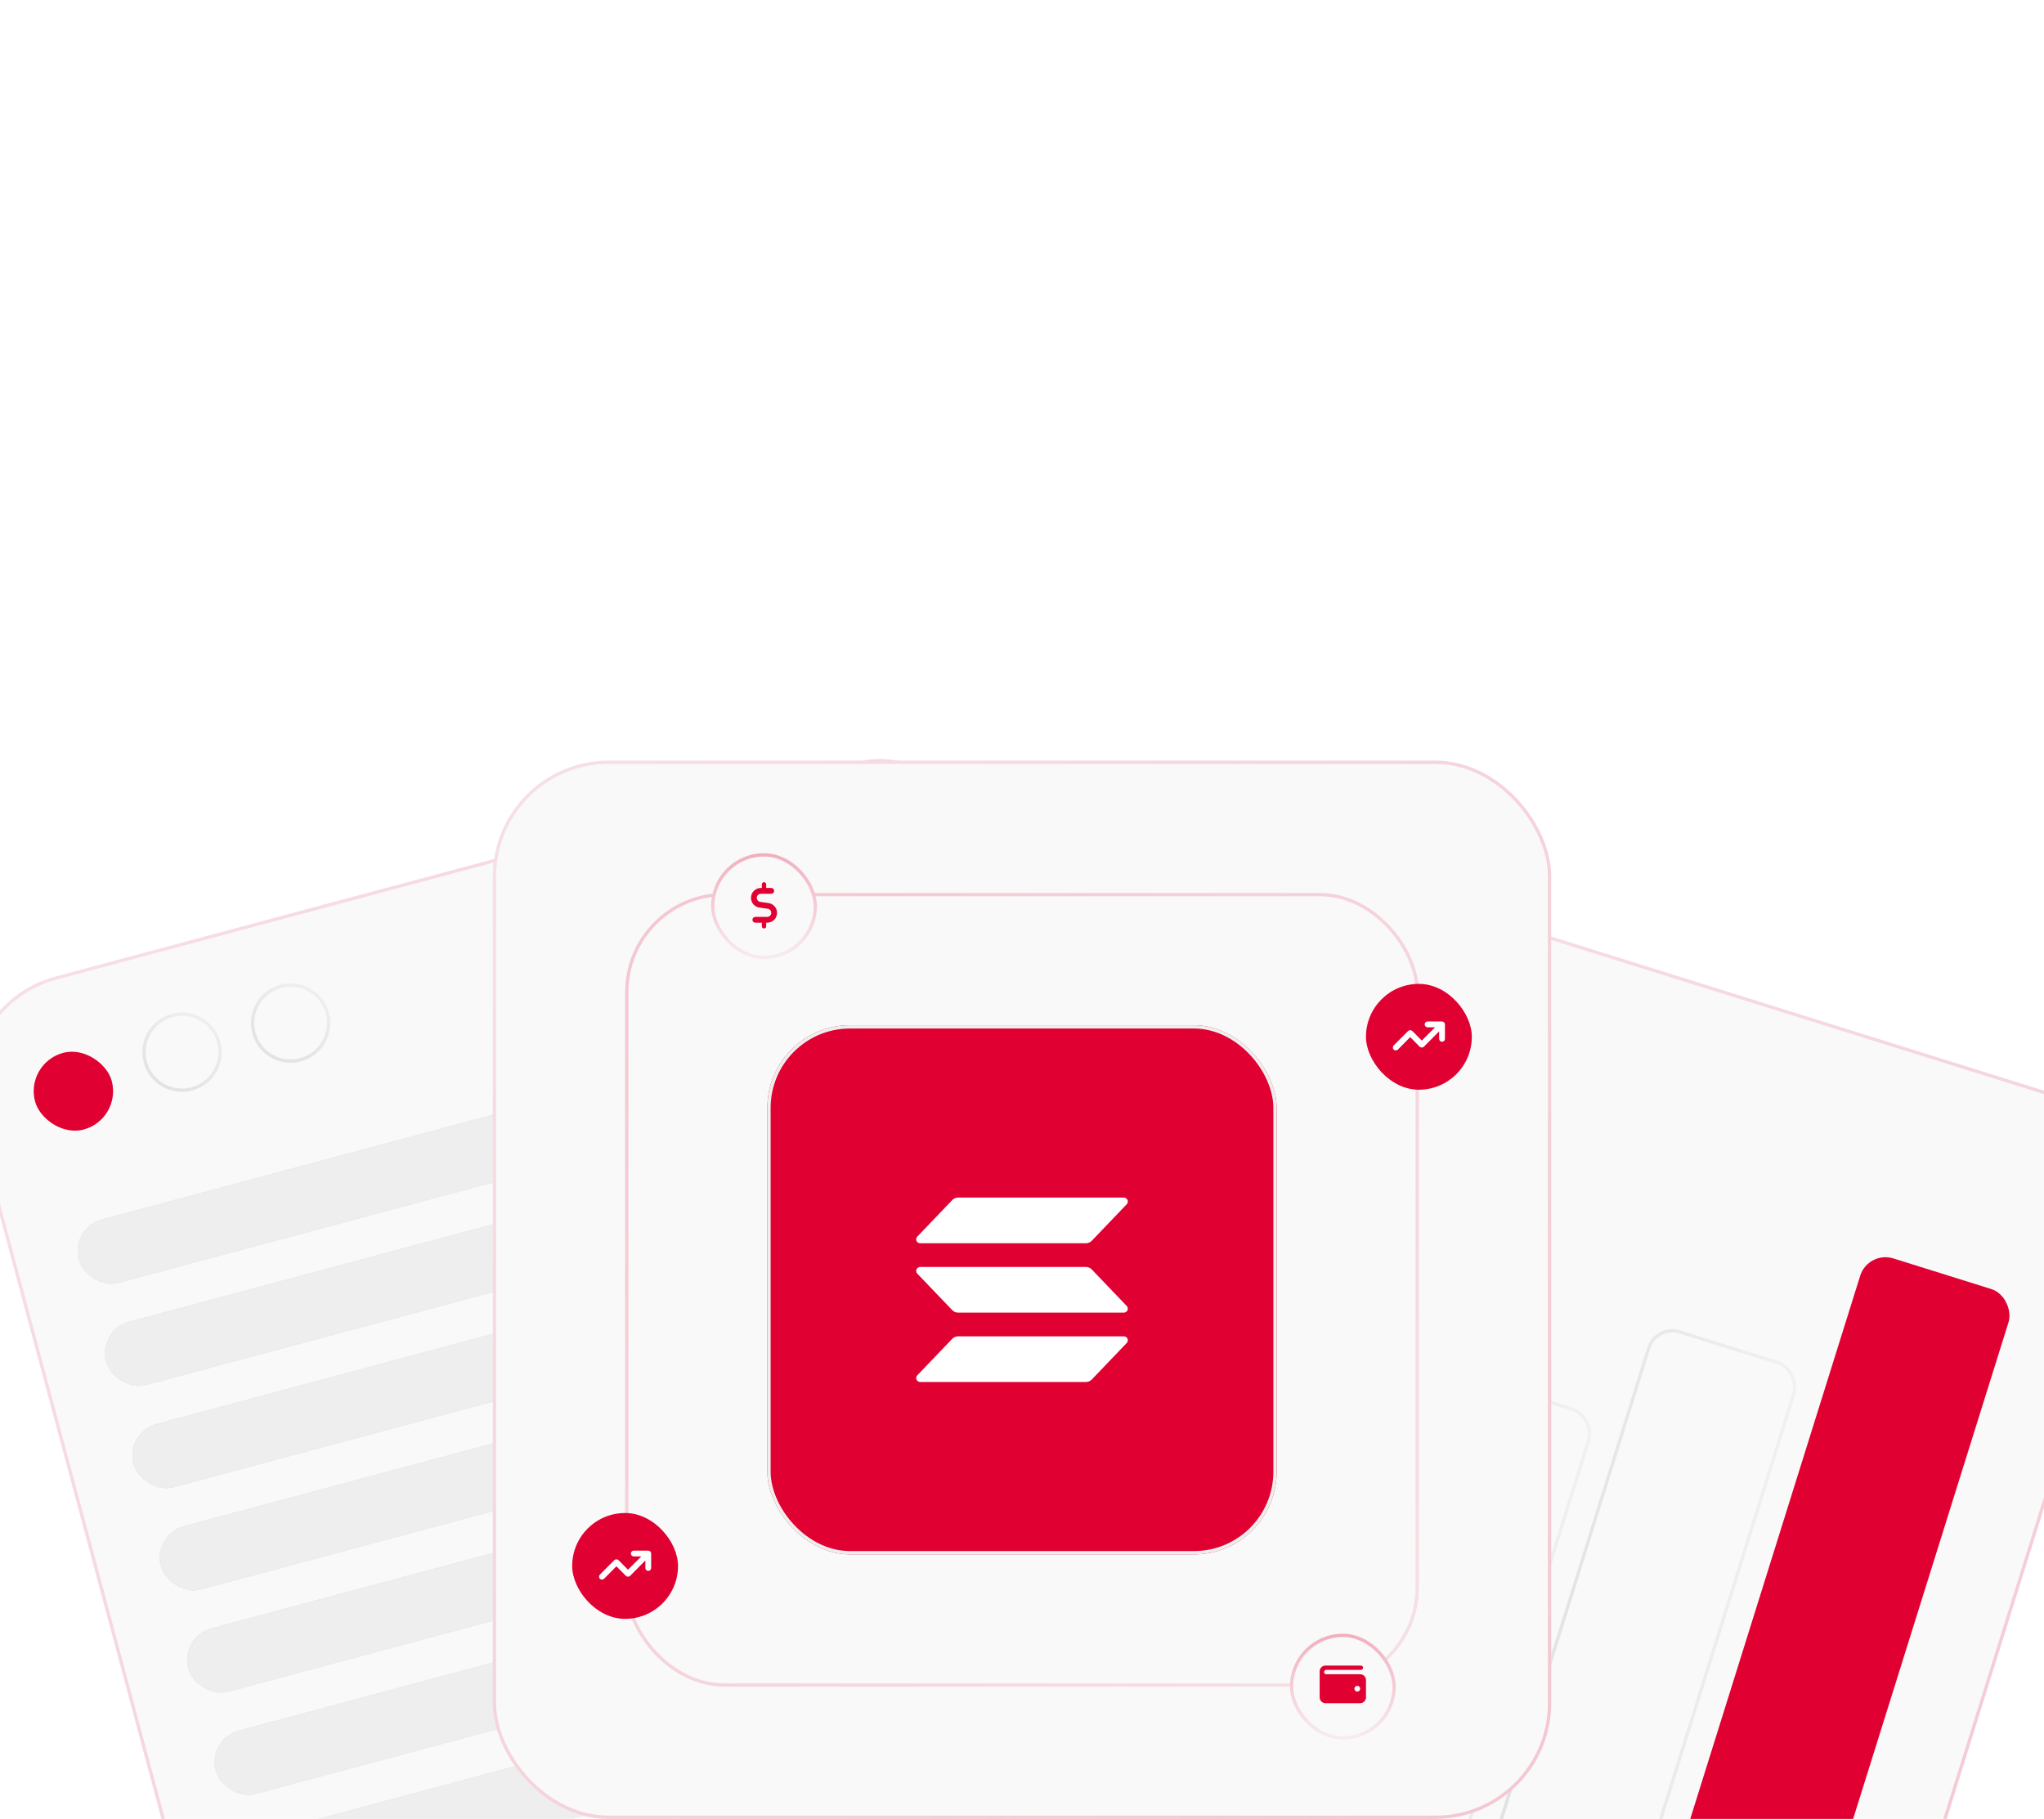 <svg width="618" height="550" viewBox="0 0 618 550" fill="none" xmlns="http://www.w3.org/2000/svg">
<g clip-path="url(#clip0_43_139)">
<g filter="url(#filter0_dii_43_139)">
<rect x="348.547" y="245.5" width="320" height="320" rx="35" transform="rotate(17.372 348.547 245.5)" fill="#F9F9F9"/>
<rect x="348.875" y="246.126" width="319" height="319" rx="34.5" transform="rotate(17.372 348.875 246.126)" stroke="url(#paint0_linear_43_139)"/>
</g>
<g filter="url(#filter1_i_43_139)">
<rect x="361.663" y="270.56" width="24" height="24" rx="12" transform="rotate(17.372 361.663 270.56)" fill="#E00032"/>
</g>
<g filter="url(#filter2_dii_43_139)">
<path d="M390.529 292.164C392.508 285.838 399.239 282.315 405.564 284.294C411.889 286.273 415.413 293.004 413.434 299.33C411.455 305.655 404.723 309.178 398.398 307.199C392.073 305.22 388.55 298.489 390.529 292.164Z" fill="#F9F9F9"/>
<path d="M405.415 284.771C411.477 286.668 414.853 293.119 412.957 299.18C411.06 305.242 404.609 308.618 398.548 306.722C392.486 304.826 389.11 298.374 391.006 292.313C392.902 286.251 399.353 282.875 405.415 284.771Z" stroke="url(#paint1_linear_43_139)"/>
</g>
<g filter="url(#filter3_dii_43_139)">
<path d="M422.978 302.315C424.957 295.99 431.688 292.467 438.013 294.446C444.338 296.425 447.862 303.156 445.883 309.481C443.904 315.806 437.172 319.33 430.847 317.351C424.522 315.372 420.999 308.64 422.978 302.315Z" fill="#F9F9F9"/>
<path d="M437.864 294.923C443.926 296.819 447.302 303.271 445.406 309.332C443.509 315.394 437.058 318.77 430.997 316.874C424.935 314.977 421.558 308.526 423.455 302.465C425.351 296.403 431.802 293.027 437.864 294.923Z" stroke="url(#paint2_linear_43_139)"/>
</g>
<g filter="url(#filter4_dii_43_139)">
<rect x="319.317" y="426.007" width="47" height="104" rx="8" transform="rotate(17.372 319.317 426.007)" fill="#F9F9F9"/>
<rect x="319.645" y="426.633" width="46" height="103" rx="7.5" transform="rotate(17.372 319.645 426.633)" stroke="url(#paint3_linear_43_139)"/>
</g>
<g filter="url(#filter5_dii_43_139)">
<rect x="379.273" y="418.569" width="47" height="129" rx="8" transform="rotate(17.372 379.273 418.569)" fill="#F9F9F9"/>
<rect x="379.601" y="419.196" width="46" height="128" rx="7.5" transform="rotate(17.372 379.601 419.196)" stroke="url(#paint4_linear_43_139)"/>
</g>
<g filter="url(#filter6_dii_43_139)">
<rect x="438.333" y="413.995" width="47" height="151" rx="8" transform="rotate(17.372 438.333 413.995)" fill="#F9F9F9"/>
<rect x="438.661" y="414.621" width="46" height="150" rx="7.5" transform="rotate(17.372 438.661 414.621)" stroke="url(#paint5_linear_43_139)"/>
</g>
<g filter="url(#filter7_dii_43_139)">
<rect x="500.379" y="399.876" width="47" height="183" rx="8" transform="rotate(17.372 500.379 399.876)" fill="#F9F9F9"/>
<rect x="500.706" y="400.503" width="46" height="182" rx="7.5" transform="rotate(17.372 500.706 400.503)" stroke="url(#paint6_linear_43_139)"/>
</g>
<g filter="url(#filter8_ii_43_139)">
<rect x="564.813" y="378.124" width="47" height="223" rx="8" transform="rotate(17.372 564.813 378.124)" fill="#E00032"/>
</g>
<g filter="url(#filter9_dii_43_139)">
<rect x="-17" y="304.322" width="320" height="320" rx="35" transform="rotate(-15 -17 304.322)" fill="#F9F9F9"/>
<rect x="-16.388" y="304.676" width="319" height="319" rx="34.5" transform="rotate(-15 -16.388 304.676)" stroke="url(#paint7_linear_43_139)"/>
</g>
<g filter="url(#filter10_i_43_139)">
<rect x="7.495" y="318.464" width="24" height="24" rx="12" transform="rotate(-15 7.495 318.464)" fill="#E00032"/>
</g>
<g filter="url(#filter11_dii_43_139)">
<path d="M43.442 321.256C41.727 314.854 45.526 308.274 51.928 306.559C58.329 304.843 64.909 308.642 66.624 315.044C68.34 321.446 64.541 328.026 58.139 329.741C51.738 331.456 45.158 327.657 43.442 321.256Z" fill="#F9F9F9"/>
<path d="M52.057 307.042C58.192 305.398 64.498 309.039 66.141 315.173C67.785 321.308 64.145 327.614 58.01 329.258C51.875 330.902 45.569 327.261 43.925 321.126C42.281 314.991 45.922 308.686 52.057 307.042Z" stroke="url(#paint8_linear_43_139)"/>
</g>
<g filter="url(#filter12_dii_43_139)">
<path d="M76.284 312.456C74.568 306.054 78.367 299.474 84.769 297.759C91.171 296.044 97.751 299.843 99.466 306.244C101.181 312.646 97.382 319.226 90.981 320.941C84.579 322.656 77.999 318.857 76.284 312.456Z" fill="#F9F9F9"/>
<path d="M84.898 298.242C91.033 296.598 97.339 300.239 98.983 306.374C100.627 312.508 96.986 318.814 90.851 320.458C84.716 322.102 78.41 318.461 76.767 312.326C75.123 306.192 78.763 299.886 84.898 298.242Z" stroke="url(#paint9_linear_43_139)"/>
</g>
<g filter="url(#filter13_dii_43_139)">
<rect x="21.73" y="371.59" width="280" height="19" rx="9.5" transform="rotate(-15 21.73 371.59)" fill="#EEEEEE" shape-rendering="crispEdges"/>
<rect x="21.424" y="371.414" width="280.5" height="19.5" rx="9.75" transform="rotate(-15 21.424 371.414)" stroke="black" stroke-opacity="0.05" stroke-width="0.5" shape-rendering="crispEdges"/>
</g>
<g filter="url(#filter14_dii_43_139)">
<rect x="30.012" y="402.5" width="176" height="19" rx="9.5" transform="rotate(-15 30.012 402.5)" fill="#EEEEEE" shape-rendering="crispEdges"/>
<rect x="29.706" y="402.323" width="176.5" height="19.5" rx="9.75" transform="rotate(-15 29.706 402.323)" stroke="black" stroke-opacity="0.05" stroke-width="0.5" shape-rendering="crispEdges"/>
</g>
<g filter="url(#filter15_dii_43_139)">
<rect x="38.294" y="433.41" width="248" height="19" rx="9.5" transform="rotate(-15 38.294 433.41)" fill="#EEEEEE" shape-rendering="crispEdges"/>
<rect x="37.988" y="433.233" width="248.5" height="19.5" rx="9.75" transform="rotate(-15 37.988 433.233)" stroke="black" stroke-opacity="0.05" stroke-width="0.5" shape-rendering="crispEdges"/>
</g>
<g filter="url(#filter16_dii_43_139)">
<rect x="46.577" y="464.319" width="213" height="19" rx="9.5" transform="rotate(-15 46.577 464.319)" fill="#EEEEEE" shape-rendering="crispEdges"/>
<rect x="46.27" y="464.143" width="213.5" height="19.5" rx="9.75" transform="rotate(-15 46.27 464.143)" stroke="black" stroke-opacity="0.05" stroke-width="0.5" shape-rendering="crispEdges"/>
</g>
<g filter="url(#filter17_dii_43_139)">
<rect x="54.859" y="495.229" width="261" height="19" rx="9.5" transform="rotate(-15 54.859 495.229)" fill="#EEEEEE" shape-rendering="crispEdges"/>
<rect x="54.553" y="495.052" width="261.5" height="19.5" rx="9.75" transform="rotate(-15 54.553 495.052)" stroke="black" stroke-opacity="0.05" stroke-width="0.5" shape-rendering="crispEdges"/>
</g>
<g filter="url(#filter18_dii_43_139)">
<rect x="63.141" y="526.139" width="139" height="19" rx="9.5" transform="rotate(-15 63.141 526.139)" fill="#EEEEEE" shape-rendering="crispEdges"/>
<rect x="62.835" y="525.962" width="139.5" height="19.5" rx="9.75" transform="rotate(-15 62.835 525.962)" stroke="black" stroke-opacity="0.05" stroke-width="0.5" shape-rendering="crispEdges"/>
</g>
<g filter="url(#filter19_dii_43_139)">
<rect x="71.423" y="557.048" width="190" height="19" rx="9.5" transform="rotate(-15 71.423 557.048)" fill="#EEEEEE" shape-rendering="crispEdges"/>
<rect x="71.117" y="556.872" width="190.5" height="19.5" rx="9.75" transform="rotate(-15 71.117 556.872)" stroke="black" stroke-opacity="0.05" stroke-width="0.5" shape-rendering="crispEdges"/>
</g>
<g filter="url(#filter20_dii_43_139)">
<rect x="149" y="230" width="320" height="320" rx="35" fill="#F9F9F9"/>
<rect x="149.5" y="230.5" width="319" height="319" rx="34.5" stroke="url(#paint10_linear_43_139)"/>
</g>
<g filter="url(#filter21_dii_43_139)">
<rect x="189" y="270" width="240" height="240" rx="30" fill="#F9F9F9"/>
<rect x="189.5" y="270.5" width="239" height="239" rx="29.5" stroke="url(#paint11_linear_43_139)"/>
</g>
<g filter="url(#filter22_i_43_139)">
<rect x="413" y="294.5" width="32" height="32" rx="16" fill="#E00032"/>
<g filter="url(#filter23_d_43_139)">
<path d="M431.625 307.625C431.133 307.625 430.75 307.242 430.75 306.75C430.75 306.258 431.133 305.875 431.625 305.875H436C436.492 305.875 436.875 306.258 436.875 306.75V311.125C436.875 311.617 436.492 312 436 312C435.508 312 435.125 311.617 435.125 311.125V308.855L430.504 313.504C430.148 313.832 429.602 313.832 429.246 313.504L426.375 310.605L422.629 314.379C422.273 314.707 421.727 314.707 421.371 314.379C421.043 314.023 421.043 313.477 421.371 313.121L425.746 308.746C426.102 308.418 426.648 308.418 427.004 308.746L429.875 311.645L433.895 307.625H431.625Z" fill="white"/>
</g>
</g>
<g filter="url(#filter24_i_43_139)">
<rect x="173" y="454.5" width="32" height="32" rx="16" fill="#E00032"/>
<g filter="url(#filter25_d_43_139)">
<path d="M191.625 467.625C191.133 467.625 190.75 467.242 190.75 466.75C190.75 466.258 191.133 465.875 191.625 465.875H196C196.492 465.875 196.875 466.258 196.875 466.75V471.125C196.875 471.617 196.492 472 196 472C195.508 472 195.125 471.617 195.125 471.125V468.855L190.504 473.504C190.148 473.832 189.602 473.832 189.246 473.504L186.375 470.605L182.629 474.379C182.273 474.707 181.727 474.707 181.371 474.379C181.043 474.023 181.043 473.477 181.371 473.121L185.746 468.746C186.102 468.418 186.648 468.418 187.004 468.746L189.875 471.645L193.895 467.625H191.625Z" fill="white"/>
</g>
</g>
<g filter="url(#filter26_ii_43_139)">
<rect x="232" y="310" width="154" height="160" rx="25" fill="#E00032"/>
</g>
<rect x="232.5" y="310.5" width="153" height="159" rx="24.5" stroke="#EEEEEE"/>
<g filter="url(#filter27_d_43_139)">
<path d="M340.669 406.083L330.104 417.123C329.874 417.364 329.596 417.555 329.288 417.683C328.979 417.817 328.646 417.884 328.309 417.88H278.227C277.989 417.88 277.756 417.813 277.555 417.686C277.356 417.56 277.198 417.378 277.101 417.163C277.007 416.949 276.978 416.713 277.019 416.483C277.059 416.252 277.168 416.038 277.331 415.87L287.904 404.832C288.133 404.591 288.41 404.4 288.717 404.272C289.025 404.138 289.358 404.07 289.693 404.072H339.773C340.012 404.073 340.245 404.141 340.445 404.27C340.645 404.395 340.802 404.577 340.899 404.792C340.993 405.006 341.022 405.242 340.981 405.472C340.941 405.703 340.832 405.914 340.669 406.083ZM330.104 383.859C329.874 383.618 329.596 383.427 329.288 383.299C328.979 383.164 328.646 383.096 328.309 383.099H278.227C277.989 383.099 277.756 383.166 277.555 383.294C277.355 383.42 277.197 383.603 277.101 383.819C277.007 384.031 276.979 384.267 277.019 384.496C277.059 384.727 277.168 384.941 277.331 385.11L287.904 396.15C288.133 396.391 288.41 396.581 288.717 396.71C289.025 396.843 289.358 396.91 289.693 396.907H339.773C340.011 396.907 340.244 396.84 340.445 396.712C340.645 396.586 340.802 396.405 340.899 396.19C340.993 395.976 341.022 395.739 340.981 395.51C340.941 395.279 340.832 395.065 340.669 394.896L330.104 383.859ZM278.227 375.928H328.312C328.649 375.931 328.982 375.863 329.291 375.728C329.599 375.6 329.877 375.41 330.107 375.168L340.672 364.128C340.835 363.96 340.944 363.746 340.984 363.515C341.023 363.286 340.994 363.05 340.899 362.838C340.802 362.623 340.645 362.441 340.445 362.315C340.244 362.188 340.011 362.12 339.773 362.12H289.693C289.358 362.117 289.025 362.184 288.717 362.318C288.41 362.446 288.133 362.637 287.904 362.878L277.333 373.92C277.17 374.089 277.062 374.303 277.021 374.534C276.98 374.762 277.008 374.998 277.101 375.211C277.198 375.426 277.356 375.608 277.555 375.734C277.755 375.862 277.989 375.928 278.227 375.928Z" fill="white"/>
</g>
<g filter="url(#filter28_i_43_139)">
<rect x="215" y="255" width="32" height="32" rx="16" fill="#F9F9F9"/>
<rect x="215.5" y="255.5" width="31" height="31" rx="15.5" stroke="url(#paint12_linear_43_139)"/>
<g filter="url(#filter29_d_43_139)">
<path d="M230.344 264.406C230.344 264.051 230.645 263.75 231 263.75C231.355 263.75 231.656 264.051 231.656 264.406V265.5H233.188C233.68 265.5 234.062 265.883 234.062 266.375C234.062 266.867 233.68 267.25 233.188 267.25H230.043C229.359 267.25 228.812 267.797 228.812 268.48C228.812 269.109 229.277 269.629 229.879 269.711L232.367 270.066C233.844 270.285 234.938 271.543 234.938 273.02C234.938 274.66 233.598 276 231.957 276H231.656V277.094C231.656 277.449 231.355 277.75 231 277.75C230.645 277.75 230.344 277.449 230.344 277.094V276H228.375C227.883 276 227.5 275.617 227.5 275.125C227.5 274.633 227.883 274.25 228.375 274.25H231.957C232.641 274.25 233.188 273.703 233.188 273.02C233.188 272.391 232.75 271.871 232.121 271.789L229.633 271.434C228.156 271.242 227.062 269.957 227.062 268.48C227.062 266.84 228.402 265.5 230.043 265.5H230.344V264.406Z" fill="#E00032"/>
</g>
</g>
<g filter="url(#filter30_i_43_139)">
<rect x="390" y="491" width="32" height="32" rx="16" fill="#F9F9F9"/>
<rect x="390.5" y="491.5" width="31" height="31" rx="15.5" stroke="url(#paint13_linear_43_139)"/>
<g filter="url(#filter31_d_43_139)">
<path d="M400.75 500.625H411.469C411.824 500.625 412.125 500.926 412.125 501.281C412.125 501.637 411.824 501.938 411.469 501.938H400.969C400.613 501.938 400.312 502.238 400.312 502.594C400.312 502.949 400.613 503.25 400.969 503.25H411.25C412.207 503.25 413 504.043 413 505V510.25C413 511.207 412.207 512 411.25 512H400.75C399.793 512 399 511.207 399 510.25V502.375C399 501.418 399.793 500.625 400.75 500.625ZM410.375 506.75C409.883 506.75 409.5 507.133 409.5 507.625C409.5 508.117 409.883 508.5 410.375 508.5C410.867 508.5 411.25 508.117 411.25 507.625C411.25 507.133 410.867 506.75 410.375 506.75Z" fill="#E00032"/>
</g>
</g>
</g>
<defs>
<filter id="filter0_dii_43_139" x="251.844" y="244.344" width="403.26" height="403.261" filterUnits="userSpaceOnUse" color-interpolation-filters="sRGB">
<feFlood flood-opacity="0" result="BackgroundImageFix"/>
<feColorMatrix in="SourceAlpha" type="matrix" values="0 0 0 0 0 0 0 0 0 0 0 0 0 0 0 0 0 0 127 0" result="hardAlpha"/>
<feOffset/>
<feGaussianBlur stdDeviation="5"/>
<feComposite in2="hardAlpha" operator="out"/>
<feColorMatrix type="matrix" values="0 0 0 0 0 0 0 0 0 0 0 0 0 0 0 0 0 0 0.05 0"/>
<feBlend mode="normal" in2="BackgroundImageFix" result="effect1_dropShadow_43_139"/>
<feBlend mode="normal" in="SourceGraphic" in2="effect1_dropShadow_43_139" result="shape"/>
<feColorMatrix in="SourceAlpha" type="matrix" values="0 0 0 0 0 0 0 0 0 0 0 0 0 0 0 0 0 0 127 0" result="hardAlpha"/>
<feOffset dx="4" dy="4"/>
<feGaussianBlur stdDeviation="6"/>
<feComposite in2="hardAlpha" operator="arithmetic" k2="-1" k3="1"/>
<feColorMatrix type="matrix" values="0 0 0 0 1 0 0 0 0 1 0 0 0 0 1 0 0 0 1 0"/>
<feBlend mode="normal" in2="shape" result="effect2_innerShadow_43_139"/>
<feColorMatrix in="SourceAlpha" type="matrix" values="0 0 0 0 0 0 0 0 0 0 0 0 0 0 0 0 0 0 127 0" result="hardAlpha"/>
<feOffset dx="-4" dy="-4"/>
<feGaussianBlur stdDeviation="6"/>
<feComposite in2="hardAlpha" operator="arithmetic" k2="-1" k3="1"/>
<feColorMatrix type="matrix" values="0 0 0 0 0 0 0 0 0 0 0 0 0 0 0 0 0 0 0.07 0"/>
<feBlend mode="normal" in2="effect2_innerShadow_43_139" result="effect3_innerShadow_43_139"/>
</filter>
<filter id="filter1_i_43_139" x="354.497" y="270.56" width="30.071" height="33.071" filterUnits="userSpaceOnUse" color-interpolation-filters="sRGB">
<feFlood flood-opacity="0" result="BackgroundImageFix"/>
<feBlend mode="normal" in="SourceGraphic" in2="BackgroundImageFix" result="shape"/>
<feColorMatrix in="SourceAlpha" type="matrix" values="0 0 0 0 0 0 0 0 0 0 0 0 0 0 0 0 0 0 127 0" result="hardAlpha"/>
<feOffset dy="3"/>
<feGaussianBlur stdDeviation="3"/>
<feComposite in2="hardAlpha" operator="arithmetic" k2="-1" k3="1"/>
<feColorMatrix type="matrix" values="0 0 0 0 1 0 0 0 0 1 0 0 0 0 1 0 0 0 0.5 0"/>
<feBlend mode="normal" in2="shape" result="effect1_innerShadow_43_139"/>
</filter>
<filter id="filter2_dii_43_139" x="376.946" y="270.711" width="50.071" height="50.071" filterUnits="userSpaceOnUse" color-interpolation-filters="sRGB">
<feFlood flood-opacity="0" result="BackgroundImageFix"/>
<feColorMatrix in="SourceAlpha" type="matrix" values="0 0 0 0 0 0 0 0 0 0 0 0 0 0 0 0 0 0 127 0" result="hardAlpha"/>
<feOffset/>
<feGaussianBlur stdDeviation="5"/>
<feComposite in2="hardAlpha" operator="out"/>
<feColorMatrix type="matrix" values="0 0 0 0 0 0 0 0 0 0 0 0 0 0 0 0 0 0 0.05 0"/>
<feBlend mode="normal" in2="BackgroundImageFix" result="effect1_dropShadow_43_139"/>
<feBlend mode="normal" in="SourceGraphic" in2="effect1_dropShadow_43_139" result="shape"/>
<feColorMatrix in="SourceAlpha" type="matrix" values="0 0 0 0 0 0 0 0 0 0 0 0 0 0 0 0 0 0 127 0" result="hardAlpha"/>
<feOffset dx="4" dy="4"/>
<feGaussianBlur stdDeviation="6"/>
<feComposite in2="hardAlpha" operator="arithmetic" k2="-1" k3="1"/>
<feColorMatrix type="matrix" values="0 0 0 0 1 0 0 0 0 1 0 0 0 0 1 0 0 0 1 0"/>
<feBlend mode="normal" in2="shape" result="effect2_innerShadow_43_139"/>
<feColorMatrix in="SourceAlpha" type="matrix" values="0 0 0 0 0 0 0 0 0 0 0 0 0 0 0 0 0 0 127 0" result="hardAlpha"/>
<feOffset dx="-4" dy="-4"/>
<feGaussianBlur stdDeviation="6"/>
<feComposite in2="hardAlpha" operator="arithmetic" k2="-1" k3="1"/>
<feColorMatrix type="matrix" values="0 0 0 0 0 0 0 0 0 0 0 0 0 0 0 0 0 0 0.07 0"/>
<feBlend mode="normal" in2="effect2_innerShadow_43_139" result="effect3_innerShadow_43_139"/>
</filter>
<filter id="filter3_dii_43_139" x="409.395" y="280.863" width="50.071" height="50.071" filterUnits="userSpaceOnUse" color-interpolation-filters="sRGB">
<feFlood flood-opacity="0" result="BackgroundImageFix"/>
<feColorMatrix in="SourceAlpha" type="matrix" values="0 0 0 0 0 0 0 0 0 0 0 0 0 0 0 0 0 0 127 0" result="hardAlpha"/>
<feOffset/>
<feGaussianBlur stdDeviation="5"/>
<feComposite in2="hardAlpha" operator="out"/>
<feColorMatrix type="matrix" values="0 0 0 0 0 0 0 0 0 0 0 0 0 0 0 0 0 0 0.05 0"/>
<feBlend mode="normal" in2="BackgroundImageFix" result="effect1_dropShadow_43_139"/>
<feBlend mode="normal" in="SourceGraphic" in2="effect1_dropShadow_43_139" result="shape"/>
<feColorMatrix in="SourceAlpha" type="matrix" values="0 0 0 0 0 0 0 0 0 0 0 0 0 0 0 0 0 0 127 0" result="hardAlpha"/>
<feOffset dx="4" dy="4"/>
<feGaussianBlur stdDeviation="6"/>
<feComposite in2="hardAlpha" operator="arithmetic" k2="-1" k3="1"/>
<feColorMatrix type="matrix" values="0 0 0 0 1 0 0 0 0 1 0 0 0 0 1 0 0 0 1 0"/>
<feBlend mode="normal" in2="shape" result="effect2_innerShadow_43_139"/>
<feColorMatrix in="SourceAlpha" type="matrix" values="0 0 0 0 0 0 0 0 0 0 0 0 0 0 0 0 0 0 127 0" result="hardAlpha"/>
<feOffset dx="-4" dy="-4"/>
<feGaussianBlur stdDeviation="6"/>
<feComposite in2="hardAlpha" operator="arithmetic" k2="-1" k3="1"/>
<feColorMatrix type="matrix" values="0 0 0 0 0 0 0 0 0 0 0 0 0 0 0 0 0 0 0.07 0"/>
<feBlend mode="normal" in2="effect2_innerShadow_43_139" result="effect3_innerShadow_43_139"/>
</filter>
<filter id="filter4_dii_43_139" x="278.265" y="416.007" width="95.909" height="133.289" filterUnits="userSpaceOnUse" color-interpolation-filters="sRGB">
<feFlood flood-opacity="0" result="BackgroundImageFix"/>
<feColorMatrix in="SourceAlpha" type="matrix" values="0 0 0 0 0 0 0 0 0 0 0 0 0 0 0 0 0 0 127 0" result="hardAlpha"/>
<feOffset/>
<feGaussianBlur stdDeviation="5"/>
<feComposite in2="hardAlpha" operator="out"/>
<feColorMatrix type="matrix" values="0 0 0 0 0 0 0 0 0 0 0 0 0 0 0 0 0 0 0.05 0"/>
<feBlend mode="normal" in2="BackgroundImageFix" result="effect1_dropShadow_43_139"/>
<feBlend mode="normal" in="SourceGraphic" in2="effect1_dropShadow_43_139" result="shape"/>
<feColorMatrix in="SourceAlpha" type="matrix" values="0 0 0 0 0 0 0 0 0 0 0 0 0 0 0 0 0 0 127 0" result="hardAlpha"/>
<feOffset dx="4" dy="4"/>
<feGaussianBlur stdDeviation="6"/>
<feComposite in2="hardAlpha" operator="arithmetic" k2="-1" k3="1"/>
<feColorMatrix type="matrix" values="0 0 0 0 1 0 0 0 0 1 0 0 0 0 1 0 0 0 1 0"/>
<feBlend mode="normal" in2="shape" result="effect2_innerShadow_43_139"/>
<feColorMatrix in="SourceAlpha" type="matrix" values="0 0 0 0 0 0 0 0 0 0 0 0 0 0 0 0 0 0 127 0" result="hardAlpha"/>
<feOffset dx="-4" dy="-4"/>
<feGaussianBlur stdDeviation="6"/>
<feComposite in2="hardAlpha" operator="arithmetic" k2="-1" k3="1"/>
<feColorMatrix type="matrix" values="0 0 0 0 0 0 0 0 0 0 0 0 0 0 0 0 0 0 0.07 0"/>
<feBlend mode="normal" in2="effect2_innerShadow_43_139" result="effect3_innerShadow_43_139"/>
</filter>
<filter id="filter5_dii_43_139" x="330.756" y="408.569" width="103.373" height="157.149" filterUnits="userSpaceOnUse" color-interpolation-filters="sRGB">
<feFlood flood-opacity="0" result="BackgroundImageFix"/>
<feColorMatrix in="SourceAlpha" type="matrix" values="0 0 0 0 0 0 0 0 0 0 0 0 0 0 0 0 0 0 127 0" result="hardAlpha"/>
<feOffset/>
<feGaussianBlur stdDeviation="5"/>
<feComposite in2="hardAlpha" operator="out"/>
<feColorMatrix type="matrix" values="0 0 0 0 0 0 0 0 0 0 0 0 0 0 0 0 0 0 0.05 0"/>
<feBlend mode="normal" in2="BackgroundImageFix" result="effect1_dropShadow_43_139"/>
<feBlend mode="normal" in="SourceGraphic" in2="effect1_dropShadow_43_139" result="shape"/>
<feColorMatrix in="SourceAlpha" type="matrix" values="0 0 0 0 0 0 0 0 0 0 0 0 0 0 0 0 0 0 127 0" result="hardAlpha"/>
<feOffset dx="4" dy="4"/>
<feGaussianBlur stdDeviation="6"/>
<feComposite in2="hardAlpha" operator="arithmetic" k2="-1" k3="1"/>
<feColorMatrix type="matrix" values="0 0 0 0 1 0 0 0 0 1 0 0 0 0 1 0 0 0 1 0"/>
<feBlend mode="normal" in2="shape" result="effect2_innerShadow_43_139"/>
<feColorMatrix in="SourceAlpha" type="matrix" values="0 0 0 0 0 0 0 0 0 0 0 0 0 0 0 0 0 0 127 0" result="hardAlpha"/>
<feOffset dx="-4" dy="-4"/>
<feGaussianBlur stdDeviation="6"/>
<feComposite in2="hardAlpha" operator="arithmetic" k2="-1" k3="1"/>
<feColorMatrix type="matrix" values="0 0 0 0 0 0 0 0 0 0 0 0 0 0 0 0 0 0 0.07 0"/>
<feBlend mode="normal" in2="effect2_innerShadow_43_139" result="effect3_innerShadow_43_139"/>
</filter>
<filter id="filter6_dii_43_139" x="383.247" y="403.995" width="109.942" height="178.146" filterUnits="userSpaceOnUse" color-interpolation-filters="sRGB">
<feFlood flood-opacity="0" result="BackgroundImageFix"/>
<feColorMatrix in="SourceAlpha" type="matrix" values="0 0 0 0 0 0 0 0 0 0 0 0 0 0 0 0 0 0 127 0" result="hardAlpha"/>
<feOffset/>
<feGaussianBlur stdDeviation="5"/>
<feComposite in2="hardAlpha" operator="out"/>
<feColorMatrix type="matrix" values="0 0 0 0 0 0 0 0 0 0 0 0 0 0 0 0 0 0 0.05 0"/>
<feBlend mode="normal" in2="BackgroundImageFix" result="effect1_dropShadow_43_139"/>
<feBlend mode="normal" in="SourceGraphic" in2="effect1_dropShadow_43_139" result="shape"/>
<feColorMatrix in="SourceAlpha" type="matrix" values="0 0 0 0 0 0 0 0 0 0 0 0 0 0 0 0 0 0 127 0" result="hardAlpha"/>
<feOffset dx="4" dy="4"/>
<feGaussianBlur stdDeviation="6"/>
<feComposite in2="hardAlpha" operator="arithmetic" k2="-1" k3="1"/>
<feColorMatrix type="matrix" values="0 0 0 0 1 0 0 0 0 1 0 0 0 0 1 0 0 0 1 0"/>
<feBlend mode="normal" in2="shape" result="effect2_innerShadow_43_139"/>
<feColorMatrix in="SourceAlpha" type="matrix" values="0 0 0 0 0 0 0 0 0 0 0 0 0 0 0 0 0 0 127 0" result="hardAlpha"/>
<feOffset dx="-4" dy="-4"/>
<feGaussianBlur stdDeviation="6"/>
<feComposite in2="hardAlpha" operator="arithmetic" k2="-1" k3="1"/>
<feColorMatrix type="matrix" values="0 0 0 0 0 0 0 0 0 0 0 0 0 0 0 0 0 0 0.07 0"/>
<feBlend mode="normal" in2="effect2_innerShadow_43_139" result="effect3_innerShadow_43_139"/>
</filter>
<filter id="filter7_dii_43_139" x="435.738" y="389.876" width="119.497" height="208.686" filterUnits="userSpaceOnUse" color-interpolation-filters="sRGB">
<feFlood flood-opacity="0" result="BackgroundImageFix"/>
<feColorMatrix in="SourceAlpha" type="matrix" values="0 0 0 0 0 0 0 0 0 0 0 0 0 0 0 0 0 0 127 0" result="hardAlpha"/>
<feOffset/>
<feGaussianBlur stdDeviation="5"/>
<feComposite in2="hardAlpha" operator="out"/>
<feColorMatrix type="matrix" values="0 0 0 0 0 0 0 0 0 0 0 0 0 0 0 0 0 0 0.05 0"/>
<feBlend mode="normal" in2="BackgroundImageFix" result="effect1_dropShadow_43_139"/>
<feBlend mode="normal" in="SourceGraphic" in2="effect1_dropShadow_43_139" result="shape"/>
<feColorMatrix in="SourceAlpha" type="matrix" values="0 0 0 0 0 0 0 0 0 0 0 0 0 0 0 0 0 0 127 0" result="hardAlpha"/>
<feOffset dx="4" dy="4"/>
<feGaussianBlur stdDeviation="6"/>
<feComposite in2="hardAlpha" operator="arithmetic" k2="-1" k3="1"/>
<feColorMatrix type="matrix" values="0 0 0 0 1 0 0 0 0 1 0 0 0 0 1 0 0 0 1 0"/>
<feBlend mode="normal" in2="shape" result="effect2_innerShadow_43_139"/>
<feColorMatrix in="SourceAlpha" type="matrix" values="0 0 0 0 0 0 0 0 0 0 0 0 0 0 0 0 0 0 127 0" result="hardAlpha"/>
<feOffset dx="-4" dy="-4"/>
<feGaussianBlur stdDeviation="6"/>
<feComposite in2="hardAlpha" operator="arithmetic" k2="-1" k3="1"/>
<feColorMatrix type="matrix" values="0 0 0 0 0 0 0 0 0 0 0 0 0 0 0 0 0 0 0.07 0"/>
<feBlend mode="normal" in2="effect2_innerShadow_43_139" result="effect3_innerShadow_43_139"/>
</filter>
<filter id="filter8_ii_43_139" x="493.229" y="373.124" width="121.44" height="236.861" filterUnits="userSpaceOnUse" color-interpolation-filters="sRGB">
<feFlood flood-opacity="0" result="BackgroundImageFix"/>
<feBlend mode="normal" in="SourceGraphic" in2="BackgroundImageFix" result="shape"/>
<feColorMatrix in="SourceAlpha" type="matrix" values="0 0 0 0 0 0 0 0 0 0 0 0 0 0 0 0 0 0 127 0" result="hardAlpha"/>
<feOffset dx="5" dy="5"/>
<feGaussianBlur stdDeviation="7.5"/>
<feComposite in2="hardAlpha" operator="arithmetic" k2="-1" k3="1"/>
<feColorMatrix type="matrix" values="0 0 0 0 1 0 0 0 0 1 0 0 0 0 1 0 0 0 0.5 0"/>
<feBlend mode="normal" in2="shape" result="effect1_innerShadow_43_139"/>
<feColorMatrix in="SourceAlpha" type="matrix" values="0 0 0 0 0 0 0 0 0 0 0 0 0 0 0 0 0 0 127 0" result="hardAlpha"/>
<feOffset dx="-5" dy="-5"/>
<feGaussianBlur stdDeviation="7.5"/>
<feComposite in2="hardAlpha" operator="arithmetic" k2="-1" k3="1"/>
<feColorMatrix type="matrix" values="0 0 0 0 0 0 0 0 0 0 0 0 0 0 0 0 0 0 0.1 0"/>
<feBlend mode="normal" in2="effect1_innerShadow_43_139" result="effect2_innerShadow_43_139"/>
</filter>
<filter id="filter9_dii_43_139" x="-19.143" y="219.357" width="396.204" height="396.204" filterUnits="userSpaceOnUse" color-interpolation-filters="sRGB">
<feFlood flood-opacity="0" result="BackgroundImageFix"/>
<feColorMatrix in="SourceAlpha" type="matrix" values="0 0 0 0 0 0 0 0 0 0 0 0 0 0 0 0 0 0 127 0" result="hardAlpha"/>
<feOffset/>
<feGaussianBlur stdDeviation="5"/>
<feComposite in2="hardAlpha" operator="out"/>
<feColorMatrix type="matrix" values="0 0 0 0 0 0 0 0 0 0 0 0 0 0 0 0 0 0 0.05 0"/>
<feBlend mode="normal" in2="BackgroundImageFix" result="effect1_dropShadow_43_139"/>
<feBlend mode="normal" in="SourceGraphic" in2="effect1_dropShadow_43_139" result="shape"/>
<feColorMatrix in="SourceAlpha" type="matrix" values="0 0 0 0 0 0 0 0 0 0 0 0 0 0 0 0 0 0 127 0" result="hardAlpha"/>
<feOffset dx="4" dy="4"/>
<feGaussianBlur stdDeviation="6"/>
<feComposite in2="hardAlpha" operator="arithmetic" k2="-1" k3="1"/>
<feColorMatrix type="matrix" values="0 0 0 0 1 0 0 0 0 1 0 0 0 0 1 0 0 0 1 0"/>
<feBlend mode="normal" in2="shape" result="effect2_innerShadow_43_139"/>
<feColorMatrix in="SourceAlpha" type="matrix" values="0 0 0 0 0 0 0 0 0 0 0 0 0 0 0 0 0 0 127 0" result="hardAlpha"/>
<feOffset dx="-4" dy="-4"/>
<feGaussianBlur stdDeviation="6"/>
<feComposite in2="hardAlpha" operator="arithmetic" k2="-1" k3="1"/>
<feColorMatrix type="matrix" values="0 0 0 0 0 0 0 0 0 0 0 0 0 0 0 0 0 0 0.07 0"/>
<feBlend mode="normal" in2="effect2_innerShadow_43_139" result="effect3_innerShadow_43_139"/>
</filter>
<filter id="filter10_i_43_139" x="7.495" y="312.253" width="29.394" height="32.394" filterUnits="userSpaceOnUse" color-interpolation-filters="sRGB">
<feFlood flood-opacity="0" result="BackgroundImageFix"/>
<feBlend mode="normal" in="SourceGraphic" in2="BackgroundImageFix" result="shape"/>
<feColorMatrix in="SourceAlpha" type="matrix" values="0 0 0 0 0 0 0 0 0 0 0 0 0 0 0 0 0 0 127 0" result="hardAlpha"/>
<feOffset dy="3"/>
<feGaussianBlur stdDeviation="3"/>
<feComposite in2="hardAlpha" operator="arithmetic" k2="-1" k3="1"/>
<feColorMatrix type="matrix" values="0 0 0 0 1 0 0 0 0 1 0 0 0 0 1 0 0 0 0.5 0"/>
<feBlend mode="normal" in2="shape" result="effect1_innerShadow_43_139"/>
</filter>
<filter id="filter11_dii_43_139" x="30.336" y="293.453" width="49.394" height="49.394" filterUnits="userSpaceOnUse" color-interpolation-filters="sRGB">
<feFlood flood-opacity="0" result="BackgroundImageFix"/>
<feColorMatrix in="SourceAlpha" type="matrix" values="0 0 0 0 0 0 0 0 0 0 0 0 0 0 0 0 0 0 127 0" result="hardAlpha"/>
<feOffset/>
<feGaussianBlur stdDeviation="5"/>
<feComposite in2="hardAlpha" operator="out"/>
<feColorMatrix type="matrix" values="0 0 0 0 0 0 0 0 0 0 0 0 0 0 0 0 0 0 0.05 0"/>
<feBlend mode="normal" in2="BackgroundImageFix" result="effect1_dropShadow_43_139"/>
<feBlend mode="normal" in="SourceGraphic" in2="effect1_dropShadow_43_139" result="shape"/>
<feColorMatrix in="SourceAlpha" type="matrix" values="0 0 0 0 0 0 0 0 0 0 0 0 0 0 0 0 0 0 127 0" result="hardAlpha"/>
<feOffset dx="4" dy="4"/>
<feGaussianBlur stdDeviation="6"/>
<feComposite in2="hardAlpha" operator="arithmetic" k2="-1" k3="1"/>
<feColorMatrix type="matrix" values="0 0 0 0 1 0 0 0 0 1 0 0 0 0 1 0 0 0 1 0"/>
<feBlend mode="normal" in2="shape" result="effect2_innerShadow_43_139"/>
<feColorMatrix in="SourceAlpha" type="matrix" values="0 0 0 0 0 0 0 0 0 0 0 0 0 0 0 0 0 0 127 0" result="hardAlpha"/>
<feOffset dx="-4" dy="-4"/>
<feGaussianBlur stdDeviation="6"/>
<feComposite in2="hardAlpha" operator="arithmetic" k2="-1" k3="1"/>
<feColorMatrix type="matrix" values="0 0 0 0 0 0 0 0 0 0 0 0 0 0 0 0 0 0 0.07 0"/>
<feBlend mode="normal" in2="effect2_innerShadow_43_139" result="effect3_innerShadow_43_139"/>
</filter>
<filter id="filter12_dii_43_139" x="63.178" y="284.653" width="49.394" height="49.394" filterUnits="userSpaceOnUse" color-interpolation-filters="sRGB">
<feFlood flood-opacity="0" result="BackgroundImageFix"/>
<feColorMatrix in="SourceAlpha" type="matrix" values="0 0 0 0 0 0 0 0 0 0 0 0 0 0 0 0 0 0 127 0" result="hardAlpha"/>
<feOffset/>
<feGaussianBlur stdDeviation="5"/>
<feComposite in2="hardAlpha" operator="out"/>
<feColorMatrix type="matrix" values="0 0 0 0 0 0 0 0 0 0 0 0 0 0 0 0 0 0 0.05 0"/>
<feBlend mode="normal" in2="BackgroundImageFix" result="effect1_dropShadow_43_139"/>
<feBlend mode="normal" in="SourceGraphic" in2="effect1_dropShadow_43_139" result="shape"/>
<feColorMatrix in="SourceAlpha" type="matrix" values="0 0 0 0 0 0 0 0 0 0 0 0 0 0 0 0 0 0 127 0" result="hardAlpha"/>
<feOffset dx="4" dy="4"/>
<feGaussianBlur stdDeviation="6"/>
<feComposite in2="hardAlpha" operator="arithmetic" k2="-1" k3="1"/>
<feColorMatrix type="matrix" values="0 0 0 0 1 0 0 0 0 1 0 0 0 0 1 0 0 0 1 0"/>
<feBlend mode="normal" in2="shape" result="effect2_innerShadow_43_139"/>
<feColorMatrix in="SourceAlpha" type="matrix" values="0 0 0 0 0 0 0 0 0 0 0 0 0 0 0 0 0 0 127 0" result="hardAlpha"/>
<feOffset dx="-4" dy="-4"/>
<feGaussianBlur stdDeviation="6"/>
<feComposite in2="hardAlpha" operator="arithmetic" k2="-1" k3="1"/>
<feColorMatrix type="matrix" values="0 0 0 0 0 0 0 0 0 0 0 0 0 0 0 0 0 0 0.07 0"/>
<feBlend mode="normal" in2="effect2_innerShadow_43_139" result="effect3_innerShadow_43_139"/>
</filter>
<filter id="filter13_dii_43_139" x="13.363" y="290.753" width="292.112" height="107.557" filterUnits="userSpaceOnUse" color-interpolation-filters="sRGB">
<feFlood flood-opacity="0" result="BackgroundImageFix"/>
<feColorMatrix in="SourceAlpha" type="matrix" values="0 0 0 0 0 0 0 0 0 0 0 0 0 0 0 0 0 0 127 0" result="hardAlpha"/>
<feOffset/>
<feGaussianBlur stdDeviation="5"/>
<feComposite in2="hardAlpha" operator="out"/>
<feColorMatrix type="matrix" values="0 0 0 0 0 0 0 0 0 0 0 0 0 0 0 0 0 0 0.05 0"/>
<feBlend mode="normal" in2="BackgroundImageFix" result="effect1_dropShadow_43_139"/>
<feBlend mode="normal" in="SourceGraphic" in2="effect1_dropShadow_43_139" result="shape"/>
<feColorMatrix in="SourceAlpha" type="matrix" values="0 0 0 0 0 0 0 0 0 0 0 0 0 0 0 0 0 0 127 0" result="hardAlpha"/>
<feOffset dx="-2" dy="-2"/>
<feGaussianBlur stdDeviation="3"/>
<feComposite in2="hardAlpha" operator="arithmetic" k2="-1" k3="1"/>
<feColorMatrix type="matrix" values="0 0 0 0 1 0 0 0 0 1 0 0 0 0 1 0 0 0 0.4 0"/>
<feBlend mode="normal" in2="shape" result="effect2_innerShadow_43_139"/>
<feColorMatrix in="SourceAlpha" type="matrix" values="0 0 0 0 0 0 0 0 0 0 0 0 0 0 0 0 0 0 127 0" result="hardAlpha"/>
<feOffset dx="2" dy="2"/>
<feGaussianBlur stdDeviation="3"/>
<feComposite in2="hardAlpha" operator="arithmetic" k2="-1" k3="1"/>
<feColorMatrix type="matrix" values="0 0 0 0 0 0 0 0 0 0 0 0 0 0 0 0 0 0 0.03 0"/>
<feBlend mode="normal" in2="effect2_innerShadow_43_139" result="effect3_innerShadow_43_139"/>
</filter>
<filter id="filter14_dii_43_139" x="21.645" y="348.581" width="191.655" height="80.64" filterUnits="userSpaceOnUse" color-interpolation-filters="sRGB">
<feFlood flood-opacity="0" result="BackgroundImageFix"/>
<feColorMatrix in="SourceAlpha" type="matrix" values="0 0 0 0 0 0 0 0 0 0 0 0 0 0 0 0 0 0 127 0" result="hardAlpha"/>
<feOffset/>
<feGaussianBlur stdDeviation="5"/>
<feComposite in2="hardAlpha" operator="out"/>
<feColorMatrix type="matrix" values="0 0 0 0 0 0 0 0 0 0 0 0 0 0 0 0 0 0 0.05 0"/>
<feBlend mode="normal" in2="BackgroundImageFix" result="effect1_dropShadow_43_139"/>
<feBlend mode="normal" in="SourceGraphic" in2="effect1_dropShadow_43_139" result="shape"/>
<feColorMatrix in="SourceAlpha" type="matrix" values="0 0 0 0 0 0 0 0 0 0 0 0 0 0 0 0 0 0 127 0" result="hardAlpha"/>
<feOffset dx="-2" dy="-2"/>
<feGaussianBlur stdDeviation="3"/>
<feComposite in2="hardAlpha" operator="arithmetic" k2="-1" k3="1"/>
<feColorMatrix type="matrix" values="0 0 0 0 1 0 0 0 0 1 0 0 0 0 1 0 0 0 0.4 0"/>
<feBlend mode="normal" in2="shape" result="effect2_innerShadow_43_139"/>
<feColorMatrix in="SourceAlpha" type="matrix" values="0 0 0 0 0 0 0 0 0 0 0 0 0 0 0 0 0 0 127 0" result="hardAlpha"/>
<feOffset dx="2" dy="2"/>
<feGaussianBlur stdDeviation="3"/>
<feComposite in2="hardAlpha" operator="arithmetic" k2="-1" k3="1"/>
<feColorMatrix type="matrix" values="0 0 0 0 0 0 0 0 0 0 0 0 0 0 0 0 0 0 0.03 0"/>
<feBlend mode="normal" in2="effect2_innerShadow_43_139" result="effect3_innerShadow_43_139"/>
</filter>
<filter id="filter15_dii_43_139" x="29.927" y="360.855" width="261.202" height="99.275" filterUnits="userSpaceOnUse" color-interpolation-filters="sRGB">
<feFlood flood-opacity="0" result="BackgroundImageFix"/>
<feColorMatrix in="SourceAlpha" type="matrix" values="0 0 0 0 0 0 0 0 0 0 0 0 0 0 0 0 0 0 127 0" result="hardAlpha"/>
<feOffset/>
<feGaussianBlur stdDeviation="5"/>
<feComposite in2="hardAlpha" operator="out"/>
<feColorMatrix type="matrix" values="0 0 0 0 0 0 0 0 0 0 0 0 0 0 0 0 0 0 0.05 0"/>
<feBlend mode="normal" in2="BackgroundImageFix" result="effect1_dropShadow_43_139"/>
<feBlend mode="normal" in="SourceGraphic" in2="effect1_dropShadow_43_139" result="shape"/>
<feColorMatrix in="SourceAlpha" type="matrix" values="0 0 0 0 0 0 0 0 0 0 0 0 0 0 0 0 0 0 127 0" result="hardAlpha"/>
<feOffset dx="-2" dy="-2"/>
<feGaussianBlur stdDeviation="3"/>
<feComposite in2="hardAlpha" operator="arithmetic" k2="-1" k3="1"/>
<feColorMatrix type="matrix" values="0 0 0 0 1 0 0 0 0 1 0 0 0 0 1 0 0 0 0.4 0"/>
<feBlend mode="normal" in2="shape" result="effect2_innerShadow_43_139"/>
<feColorMatrix in="SourceAlpha" type="matrix" values="0 0 0 0 0 0 0 0 0 0 0 0 0 0 0 0 0 0 127 0" result="hardAlpha"/>
<feOffset dx="2" dy="2"/>
<feGaussianBlur stdDeviation="3"/>
<feComposite in2="hardAlpha" operator="arithmetic" k2="-1" k3="1"/>
<feColorMatrix type="matrix" values="0 0 0 0 0 0 0 0 0 0 0 0 0 0 0 0 0 0 0.03 0"/>
<feBlend mode="normal" in2="effect2_innerShadow_43_139" result="effect3_innerShadow_43_139"/>
</filter>
<filter id="filter16_dii_43_139" x="38.209" y="400.823" width="227.395" height="90.216" filterUnits="userSpaceOnUse" color-interpolation-filters="sRGB">
<feFlood flood-opacity="0" result="BackgroundImageFix"/>
<feColorMatrix in="SourceAlpha" type="matrix" values="0 0 0 0 0 0 0 0 0 0 0 0 0 0 0 0 0 0 127 0" result="hardAlpha"/>
<feOffset/>
<feGaussianBlur stdDeviation="5"/>
<feComposite in2="hardAlpha" operator="out"/>
<feColorMatrix type="matrix" values="0 0 0 0 0 0 0 0 0 0 0 0 0 0 0 0 0 0 0.05 0"/>
<feBlend mode="normal" in2="BackgroundImageFix" result="effect1_dropShadow_43_139"/>
<feBlend mode="normal" in="SourceGraphic" in2="effect1_dropShadow_43_139" result="shape"/>
<feColorMatrix in="SourceAlpha" type="matrix" values="0 0 0 0 0 0 0 0 0 0 0 0 0 0 0 0 0 0 127 0" result="hardAlpha"/>
<feOffset dx="-2" dy="-2"/>
<feGaussianBlur stdDeviation="3"/>
<feComposite in2="hardAlpha" operator="arithmetic" k2="-1" k3="1"/>
<feColorMatrix type="matrix" values="0 0 0 0 1 0 0 0 0 1 0 0 0 0 1 0 0 0 0.4 0"/>
<feBlend mode="normal" in2="shape" result="effect2_innerShadow_43_139"/>
<feColorMatrix in="SourceAlpha" type="matrix" values="0 0 0 0 0 0 0 0 0 0 0 0 0 0 0 0 0 0 127 0" result="hardAlpha"/>
<feOffset dx="2" dy="2"/>
<feGaussianBlur stdDeviation="3"/>
<feComposite in2="hardAlpha" operator="arithmetic" k2="-1" k3="1"/>
<feColorMatrix type="matrix" values="0 0 0 0 0 0 0 0 0 0 0 0 0 0 0 0 0 0 0.03 0"/>
<feBlend mode="normal" in2="effect2_innerShadow_43_139" result="effect3_innerShadow_43_139"/>
</filter>
<filter id="filter17_dii_43_139" x="46.491" y="419.31" width="273.759" height="102.639" filterUnits="userSpaceOnUse" color-interpolation-filters="sRGB">
<feFlood flood-opacity="0" result="BackgroundImageFix"/>
<feColorMatrix in="SourceAlpha" type="matrix" values="0 0 0 0 0 0 0 0 0 0 0 0 0 0 0 0 0 0 127 0" result="hardAlpha"/>
<feOffset/>
<feGaussianBlur stdDeviation="5"/>
<feComposite in2="hardAlpha" operator="out"/>
<feColorMatrix type="matrix" values="0 0 0 0 0 0 0 0 0 0 0 0 0 0 0 0 0 0 0.05 0"/>
<feBlend mode="normal" in2="BackgroundImageFix" result="effect1_dropShadow_43_139"/>
<feBlend mode="normal" in="SourceGraphic" in2="effect1_dropShadow_43_139" result="shape"/>
<feColorMatrix in="SourceAlpha" type="matrix" values="0 0 0 0 0 0 0 0 0 0 0 0 0 0 0 0 0 0 127 0" result="hardAlpha"/>
<feOffset dx="-2" dy="-2"/>
<feGaussianBlur stdDeviation="3"/>
<feComposite in2="hardAlpha" operator="arithmetic" k2="-1" k3="1"/>
<feColorMatrix type="matrix" values="0 0 0 0 1 0 0 0 0 1 0 0 0 0 1 0 0 0 0.4 0"/>
<feBlend mode="normal" in2="shape" result="effect2_innerShadow_43_139"/>
<feColorMatrix in="SourceAlpha" type="matrix" values="0 0 0 0 0 0 0 0 0 0 0 0 0 0 0 0 0 0 127 0" result="hardAlpha"/>
<feOffset dx="2" dy="2"/>
<feGaussianBlur stdDeviation="3"/>
<feComposite in2="hardAlpha" operator="arithmetic" k2="-1" k3="1"/>
<feColorMatrix type="matrix" values="0 0 0 0 0 0 0 0 0 0 0 0 0 0 0 0 0 0 0.03 0"/>
<feBlend mode="normal" in2="effect2_innerShadow_43_139" result="effect3_innerShadow_43_139"/>
</filter>
<filter id="filter18_dii_43_139" x="54.774" y="481.795" width="155.916" height="71.064" filterUnits="userSpaceOnUse" color-interpolation-filters="sRGB">
<feFlood flood-opacity="0" result="BackgroundImageFix"/>
<feColorMatrix in="SourceAlpha" type="matrix" values="0 0 0 0 0 0 0 0 0 0 0 0 0 0 0 0 0 0 127 0" result="hardAlpha"/>
<feOffset/>
<feGaussianBlur stdDeviation="5"/>
<feComposite in2="hardAlpha" operator="out"/>
<feColorMatrix type="matrix" values="0 0 0 0 0 0 0 0 0 0 0 0 0 0 0 0 0 0 0.05 0"/>
<feBlend mode="normal" in2="BackgroundImageFix" result="effect1_dropShadow_43_139"/>
<feBlend mode="normal" in="SourceGraphic" in2="effect1_dropShadow_43_139" result="shape"/>
<feColorMatrix in="SourceAlpha" type="matrix" values="0 0 0 0 0 0 0 0 0 0 0 0 0 0 0 0 0 0 127 0" result="hardAlpha"/>
<feOffset dx="-2" dy="-2"/>
<feGaussianBlur stdDeviation="3"/>
<feComposite in2="hardAlpha" operator="arithmetic" k2="-1" k3="1"/>
<feColorMatrix type="matrix" values="0 0 0 0 1 0 0 0 0 1 0 0 0 0 1 0 0 0 0.4 0"/>
<feBlend mode="normal" in2="shape" result="effect2_innerShadow_43_139"/>
<feColorMatrix in="SourceAlpha" type="matrix" values="0 0 0 0 0 0 0 0 0 0 0 0 0 0 0 0 0 0 127 0" result="hardAlpha"/>
<feOffset dx="2" dy="2"/>
<feGaussianBlur stdDeviation="3"/>
<feComposite in2="hardAlpha" operator="arithmetic" k2="-1" k3="1"/>
<feColorMatrix type="matrix" values="0 0 0 0 0 0 0 0 0 0 0 0 0 0 0 0 0 0 0.03 0"/>
<feBlend mode="normal" in2="effect2_innerShadow_43_139" result="effect3_innerShadow_43_139"/>
</filter>
<filter id="filter19_dii_43_139" x="63.056" y="499.505" width="205.178" height="84.263" filterUnits="userSpaceOnUse" color-interpolation-filters="sRGB">
<feFlood flood-opacity="0" result="BackgroundImageFix"/>
<feColorMatrix in="SourceAlpha" type="matrix" values="0 0 0 0 0 0 0 0 0 0 0 0 0 0 0 0 0 0 127 0" result="hardAlpha"/>
<feOffset/>
<feGaussianBlur stdDeviation="5"/>
<feComposite in2="hardAlpha" operator="out"/>
<feColorMatrix type="matrix" values="0 0 0 0 0 0 0 0 0 0 0 0 0 0 0 0 0 0 0.05 0"/>
<feBlend mode="normal" in2="BackgroundImageFix" result="effect1_dropShadow_43_139"/>
<feBlend mode="normal" in="SourceGraphic" in2="effect1_dropShadow_43_139" result="shape"/>
<feColorMatrix in="SourceAlpha" type="matrix" values="0 0 0 0 0 0 0 0 0 0 0 0 0 0 0 0 0 0 127 0" result="hardAlpha"/>
<feOffset dx="-2" dy="-2"/>
<feGaussianBlur stdDeviation="3"/>
<feComposite in2="hardAlpha" operator="arithmetic" k2="-1" k3="1"/>
<feColorMatrix type="matrix" values="0 0 0 0 1 0 0 0 0 1 0 0 0 0 1 0 0 0 0.4 0"/>
<feBlend mode="normal" in2="shape" result="effect2_innerShadow_43_139"/>
<feColorMatrix in="SourceAlpha" type="matrix" values="0 0 0 0 0 0 0 0 0 0 0 0 0 0 0 0 0 0 127 0" result="hardAlpha"/>
<feOffset dx="2" dy="2"/>
<feGaussianBlur stdDeviation="3"/>
<feComposite in2="hardAlpha" operator="arithmetic" k2="-1" k3="1"/>
<feColorMatrix type="matrix" values="0 0 0 0 0 0 0 0 0 0 0 0 0 0 0 0 0 0 0.03 0"/>
<feBlend mode="normal" in2="effect2_innerShadow_43_139" result="effect3_innerShadow_43_139"/>
</filter>
<filter id="filter20_dii_43_139" x="139" y="220" width="340" height="340" filterUnits="userSpaceOnUse" color-interpolation-filters="sRGB">
<feFlood flood-opacity="0" result="BackgroundImageFix"/>
<feColorMatrix in="SourceAlpha" type="matrix" values="0 0 0 0 0 0 0 0 0 0 0 0 0 0 0 0 0 0 127 0" result="hardAlpha"/>
<feOffset/>
<feGaussianBlur stdDeviation="5"/>
<feComposite in2="hardAlpha" operator="out"/>
<feColorMatrix type="matrix" values="0 0 0 0 0 0 0 0 0 0 0 0 0 0 0 0 0 0 0.05 0"/>
<feBlend mode="normal" in2="BackgroundImageFix" result="effect1_dropShadow_43_139"/>
<feBlend mode="normal" in="SourceGraphic" in2="effect1_dropShadow_43_139" result="shape"/>
<feColorMatrix in="SourceAlpha" type="matrix" values="0 0 0 0 0 0 0 0 0 0 0 0 0 0 0 0 0 0 127 0" result="hardAlpha"/>
<feOffset dx="4" dy="4"/>
<feGaussianBlur stdDeviation="6"/>
<feComposite in2="hardAlpha" operator="arithmetic" k2="-1" k3="1"/>
<feColorMatrix type="matrix" values="0 0 0 0 1 0 0 0 0 1 0 0 0 0 1 0 0 0 1 0"/>
<feBlend mode="normal" in2="shape" result="effect2_innerShadow_43_139"/>
<feColorMatrix in="SourceAlpha" type="matrix" values="0 0 0 0 0 0 0 0 0 0 0 0 0 0 0 0 0 0 127 0" result="hardAlpha"/>
<feOffset dx="-4" dy="-4"/>
<feGaussianBlur stdDeviation="6"/>
<feComposite in2="hardAlpha" operator="arithmetic" k2="-1" k3="1"/>
<feColorMatrix type="matrix" values="0 0 0 0 0 0 0 0 0 0 0 0 0 0 0 0 0 0 0.07 0"/>
<feBlend mode="normal" in2="effect2_innerShadow_43_139" result="effect3_innerShadow_43_139"/>
</filter>
<filter id="filter21_dii_43_139" x="179" y="260" width="260" height="260" filterUnits="userSpaceOnUse" color-interpolation-filters="sRGB">
<feFlood flood-opacity="0" result="BackgroundImageFix"/>
<feColorMatrix in="SourceAlpha" type="matrix" values="0 0 0 0 0 0 0 0 0 0 0 0 0 0 0 0 0 0 127 0" result="hardAlpha"/>
<feOffset/>
<feGaussianBlur stdDeviation="5"/>
<feComposite in2="hardAlpha" operator="out"/>
<feColorMatrix type="matrix" values="0 0 0 0 0 0 0 0 0 0 0 0 0 0 0 0 0 0 0.05 0"/>
<feBlend mode="normal" in2="BackgroundImageFix" result="effect1_dropShadow_43_139"/>
<feBlend mode="normal" in="SourceGraphic" in2="effect1_dropShadow_43_139" result="shape"/>
<feColorMatrix in="SourceAlpha" type="matrix" values="0 0 0 0 0 0 0 0 0 0 0 0 0 0 0 0 0 0 127 0" result="hardAlpha"/>
<feOffset dx="4" dy="4"/>
<feGaussianBlur stdDeviation="6"/>
<feComposite in2="hardAlpha" operator="arithmetic" k2="-1" k3="1"/>
<feColorMatrix type="matrix" values="0 0 0 0 1 0 0 0 0 1 0 0 0 0 1 0 0 0 1 0"/>
<feBlend mode="normal" in2="shape" result="effect2_innerShadow_43_139"/>
<feColorMatrix in="SourceAlpha" type="matrix" values="0 0 0 0 0 0 0 0 0 0 0 0 0 0 0 0 0 0 127 0" result="hardAlpha"/>
<feOffset dx="-4" dy="-4"/>
<feGaussianBlur stdDeviation="6"/>
<feComposite in2="hardAlpha" operator="arithmetic" k2="-1" k3="1"/>
<feColorMatrix type="matrix" values="0 0 0 0 0 0 0 0 0 0 0 0 0 0 0 0 0 0 0.07 0"/>
<feBlend mode="normal" in2="effect2_innerShadow_43_139" result="effect3_innerShadow_43_139"/>
</filter>
<filter id="filter22_i_43_139" x="413" y="294.5" width="32" height="35" filterUnits="userSpaceOnUse" color-interpolation-filters="sRGB">
<feFlood flood-opacity="0" result="BackgroundImageFix"/>
<feBlend mode="normal" in="SourceGraphic" in2="BackgroundImageFix" result="shape"/>
<feColorMatrix in="SourceAlpha" type="matrix" values="0 0 0 0 0 0 0 0 0 0 0 0 0 0 0 0 0 0 127 0" result="hardAlpha"/>
<feOffset dy="3"/>
<feGaussianBlur stdDeviation="3"/>
<feComposite in2="hardAlpha" operator="arithmetic" k2="-1" k3="1"/>
<feColorMatrix type="matrix" values="0 0 0 0 1 0 0 0 0 1 0 0 0 0 1 0 0 0 0.5 0"/>
<feBlend mode="normal" in2="shape" result="effect1_innerShadow_43_139"/>
</filter>
<filter id="filter23_d_43_139" x="417.043" y="301.875" width="23.832" height="16.832" filterUnits="userSpaceOnUse" color-interpolation-filters="sRGB">
<feFlood flood-opacity="0" result="BackgroundImageFix"/>
<feColorMatrix in="SourceAlpha" type="matrix" values="0 0 0 0 0 0 0 0 0 0 0 0 0 0 0 0 0 0 127 0" result="hardAlpha"/>
<feOffset/>
<feGaussianBlur stdDeviation="2"/>
<feComposite in2="hardAlpha" operator="out"/>
<feColorMatrix type="matrix" values="0 0 0 0 0 0 0 0 0 0 0 0 0 0 0 0 0 0 0.2 0"/>
<feBlend mode="normal" in2="BackgroundImageFix" result="effect1_dropShadow_43_139"/>
<feBlend mode="normal" in="SourceGraphic" in2="effect1_dropShadow_43_139" result="shape"/>
</filter>
<filter id="filter24_i_43_139" x="173" y="454.5" width="32" height="35" filterUnits="userSpaceOnUse" color-interpolation-filters="sRGB">
<feFlood flood-opacity="0" result="BackgroundImageFix"/>
<feBlend mode="normal" in="SourceGraphic" in2="BackgroundImageFix" result="shape"/>
<feColorMatrix in="SourceAlpha" type="matrix" values="0 0 0 0 0 0 0 0 0 0 0 0 0 0 0 0 0 0 127 0" result="hardAlpha"/>
<feOffset dy="3"/>
<feGaussianBlur stdDeviation="3"/>
<feComposite in2="hardAlpha" operator="arithmetic" k2="-1" k3="1"/>
<feColorMatrix type="matrix" values="0 0 0 0 1 0 0 0 0 1 0 0 0 0 1 0 0 0 0.5 0"/>
<feBlend mode="normal" in2="shape" result="effect1_innerShadow_43_139"/>
</filter>
<filter id="filter25_d_43_139" x="177.043" y="461.875" width="23.832" height="16.832" filterUnits="userSpaceOnUse" color-interpolation-filters="sRGB">
<feFlood flood-opacity="0" result="BackgroundImageFix"/>
<feColorMatrix in="SourceAlpha" type="matrix" values="0 0 0 0 0 0 0 0 0 0 0 0 0 0 0 0 0 0 127 0" result="hardAlpha"/>
<feOffset/>
<feGaussianBlur stdDeviation="2"/>
<feComposite in2="hardAlpha" operator="out"/>
<feColorMatrix type="matrix" values="0 0 0 0 0 0 0 0 0 0 0 0 0 0 0 0 0 0 0.2 0"/>
<feBlend mode="normal" in2="BackgroundImageFix" result="effect1_dropShadow_43_139"/>
<feBlend mode="normal" in="SourceGraphic" in2="effect1_dropShadow_43_139" result="shape"/>
</filter>
<filter id="filter26_ii_43_139" x="228" y="306" width="162" height="168" filterUnits="userSpaceOnUse" color-interpolation-filters="sRGB">
<feFlood flood-opacity="0" result="BackgroundImageFix"/>
<feBlend mode="normal" in="SourceGraphic" in2="BackgroundImageFix" result="shape"/>
<feColorMatrix in="SourceAlpha" type="matrix" values="0 0 0 0 0 0 0 0 0 0 0 0 0 0 0 0 0 0 127 0" result="hardAlpha"/>
<feOffset dx="4" dy="4"/>
<feGaussianBlur stdDeviation="6"/>
<feComposite in2="hardAlpha" operator="arithmetic" k2="-1" k3="1"/>
<feColorMatrix type="matrix" values="0 0 0 0 1 0 0 0 0 1 0 0 0 0 1 0 0 0 0.5 0"/>
<feBlend mode="normal" in2="shape" result="effect1_innerShadow_43_139"/>
<feColorMatrix in="SourceAlpha" type="matrix" values="0 0 0 0 0 0 0 0 0 0 0 0 0 0 0 0 0 0 127 0" result="hardAlpha"/>
<feOffset dx="-4" dy="-4"/>
<feGaussianBlur stdDeviation="6"/>
<feComposite in2="hardAlpha" operator="arithmetic" k2="-1" k3="1"/>
<feColorMatrix type="matrix" values="0 0 0 0 0 0 0 0 0 0 0 0 0 0 0 0 0 0 0.05 0"/>
<feBlend mode="normal" in2="effect1_innerShadow_43_139" result="effect2_innerShadow_43_139"/>
</filter>
<filter id="filter27_d_43_139" x="247" y="328" width="124.001" height="124" filterUnits="userSpaceOnUse" color-interpolation-filters="sRGB">
<feFlood flood-opacity="0" result="BackgroundImageFix"/>
<feColorMatrix in="SourceAlpha" type="matrix" values="0 0 0 0 0 0 0 0 0 0 0 0 0 0 0 0 0 0 127 0" result="hardAlpha"/>
<feOffset/>
<feGaussianBlur stdDeviation="15"/>
<feComposite in2="hardAlpha" operator="out"/>
<feColorMatrix type="matrix" values="0 0 0 0 0 0 0 0 0 0 0 0 0 0 0 0 0 0 0.2 0"/>
<feBlend mode="normal" in2="BackgroundImageFix" result="effect1_dropShadow_43_139"/>
<feBlend mode="normal" in="SourceGraphic" in2="effect1_dropShadow_43_139" result="shape"/>
</filter>
<filter id="filter28_i_43_139" x="215" y="255" width="32" height="35" filterUnits="userSpaceOnUse" color-interpolation-filters="sRGB">
<feFlood flood-opacity="0" result="BackgroundImageFix"/>
<feBlend mode="normal" in="SourceGraphic" in2="BackgroundImageFix" result="shape"/>
<feColorMatrix in="SourceAlpha" type="matrix" values="0 0 0 0 0 0 0 0 0 0 0 0 0 0 0 0 0 0 127 0" result="hardAlpha"/>
<feOffset dy="3"/>
<feGaussianBlur stdDeviation="3"/>
<feComposite in2="hardAlpha" operator="arithmetic" k2="-1" k3="1"/>
<feColorMatrix type="matrix" values="0 0 0 0 1 0 0 0 0 1 0 0 0 0 1 0 0 0 0.5 0"/>
<feBlend mode="normal" in2="shape" result="effect1_innerShadow_43_139"/>
</filter>
<filter id="filter29_d_43_139" x="223.062" y="259.75" width="15.875" height="22" filterUnits="userSpaceOnUse" color-interpolation-filters="sRGB">
<feFlood flood-opacity="0" result="BackgroundImageFix"/>
<feColorMatrix in="SourceAlpha" type="matrix" values="0 0 0 0 0 0 0 0 0 0 0 0 0 0 0 0 0 0 127 0" result="hardAlpha"/>
<feOffset/>
<feGaussianBlur stdDeviation="2"/>
<feComposite in2="hardAlpha" operator="out"/>
<feColorMatrix type="matrix" values="0 0 0 0 0.878 0 0 0 0 0 0 0 0 0 0.196 0 0 0 0.2 0"/>
<feBlend mode="normal" in2="BackgroundImageFix" result="effect1_dropShadow_43_139"/>
<feBlend mode="normal" in="SourceGraphic" in2="effect1_dropShadow_43_139" result="shape"/>
</filter>
<filter id="filter30_i_43_139" x="390" y="491" width="32" height="35" filterUnits="userSpaceOnUse" color-interpolation-filters="sRGB">
<feFlood flood-opacity="0" result="BackgroundImageFix"/>
<feBlend mode="normal" in="SourceGraphic" in2="BackgroundImageFix" result="shape"/>
<feColorMatrix in="SourceAlpha" type="matrix" values="0 0 0 0 0 0 0 0 0 0 0 0 0 0 0 0 0 0 127 0" result="hardAlpha"/>
<feOffset dy="3"/>
<feGaussianBlur stdDeviation="3"/>
<feComposite in2="hardAlpha" operator="arithmetic" k2="-1" k3="1"/>
<feColorMatrix type="matrix" values="0 0 0 0 1 0 0 0 0 1 0 0 0 0 1 0 0 0 0.5 0"/>
<feBlend mode="normal" in2="shape" result="effect1_innerShadow_43_139"/>
</filter>
<filter id="filter31_d_43_139" x="395" y="496.625" width="22" height="19.375" filterUnits="userSpaceOnUse" color-interpolation-filters="sRGB">
<feFlood flood-opacity="0" result="BackgroundImageFix"/>
<feColorMatrix in="SourceAlpha" type="matrix" values="0 0 0 0 0 0 0 0 0 0 0 0 0 0 0 0 0 0 127 0" result="hardAlpha"/>
<feOffset/>
<feGaussianBlur stdDeviation="2"/>
<feComposite in2="hardAlpha" operator="out"/>
<feColorMatrix type="matrix" values="0 0 0 0 0.878 0 0 0 0 0 0 0 0 0 0.196 0 0 0 0.2 0"/>
<feBlend mode="normal" in2="BackgroundImageFix" result="effect1_dropShadow_43_139"/>
<feBlend mode="normal" in="SourceGraphic" in2="effect1_dropShadow_43_139" result="shape"/>
</filter>
<linearGradient id="paint0_linear_43_139" x1="668.547" y1="565.5" x2="348.547" y2="245.5" gradientUnits="userSpaceOnUse">
<stop stop-color="#E00032" stop-opacity="0.2"/>
<stop offset="1" stop-color="#E00032" stop-opacity="0.1"/>
</linearGradient>
<linearGradient id="paint1_linear_43_139" x1="386.946" y1="303.616" x2="417.017" y2="287.877" gradientUnits="userSpaceOnUse">
<stop stop-opacity="0.1"/>
<stop offset="1" stop-opacity="0.03"/>
</linearGradient>
<linearGradient id="paint2_linear_43_139" x1="419.395" y1="313.768" x2="449.466" y2="298.029" gradientUnits="userSpaceOnUse">
<stop stop-opacity="0.1"/>
<stop offset="1" stop-opacity="0.03"/>
</linearGradient>
<linearGradient id="paint3_linear_43_139" x1="319.317" y1="530.007" x2="397.375" y2="494.731" gradientUnits="userSpaceOnUse">
<stop stop-opacity="0.1"/>
<stop offset="1" stop-opacity="0.03"/>
</linearGradient>
<linearGradient id="paint4_linear_43_139" x1="379.273" y1="547.569" x2="462.257" y2="517.335" gradientUnits="userSpaceOnUse">
<stop stop-opacity="0.1"/>
<stop offset="1" stop-opacity="0.03"/>
</linearGradient>
<linearGradient id="paint5_linear_43_139" x1="438.333" y1="564.995" x2="524.03" y2="538.321" gradientUnits="userSpaceOnUse">
<stop stop-opacity="0.1"/>
<stop offset="1" stop-opacity="0.03"/>
</linearGradient>
<linearGradient id="paint6_linear_43_139" x1="500.379" y1="582.876" x2="588.562" y2="560.228" gradientUnits="userSpaceOnUse">
<stop stop-opacity="0.1"/>
<stop offset="1" stop-opacity="0.03"/>
</linearGradient>
<linearGradient id="paint7_linear_43_139" x1="303" y1="624.322" x2="-17" y2="304.322" gradientUnits="userSpaceOnUse">
<stop stop-color="#E00032" stop-opacity="0.2"/>
<stop offset="1" stop-color="#E00032" stop-opacity="0.1"/>
</linearGradient>
<linearGradient id="paint8_linear_43_139" x1="46.548" y1="332.847" x2="63.519" y2="303.453" gradientUnits="userSpaceOnUse">
<stop stop-opacity="0.1"/>
<stop offset="1" stop-opacity="0.03"/>
</linearGradient>
<linearGradient id="paint9_linear_43_139" x1="79.389" y1="324.047" x2="96.36" y2="294.653" gradientUnits="userSpaceOnUse">
<stop stop-opacity="0.1"/>
<stop offset="1" stop-opacity="0.03"/>
</linearGradient>
<linearGradient id="paint10_linear_43_139" x1="469" y1="550" x2="149" y2="230" gradientUnits="userSpaceOnUse">
<stop stop-color="#E00032" stop-opacity="0.2"/>
<stop offset="1" stop-color="#E00032" stop-opacity="0.1"/>
</linearGradient>
<linearGradient id="paint11_linear_43_139" x1="189" y1="270" x2="429" y2="510" gradientUnits="userSpaceOnUse">
<stop stop-color="#E00032" stop-opacity="0.2"/>
<stop offset="1" stop-color="#E00032" stop-opacity="0.1"/>
</linearGradient>
<linearGradient id="paint12_linear_43_139" x1="231" y1="255" x2="231" y2="287" gradientUnits="userSpaceOnUse">
<stop stop-color="#E00032" stop-opacity="0.3"/>
<stop offset="1" stop-color="#E00032" stop-opacity="0.05"/>
</linearGradient>
<linearGradient id="paint13_linear_43_139" x1="406" y1="491" x2="406" y2="523" gradientUnits="userSpaceOnUse">
<stop stop-color="#E00032" stop-opacity="0.3"/>
<stop offset="1" stop-color="#E00032" stop-opacity="0.05"/>
</linearGradient>
<clipPath id="clip0_43_139">
<rect width="618" height="550" rx="20" fill="white"/>
</clipPath>
</defs>
</svg>
